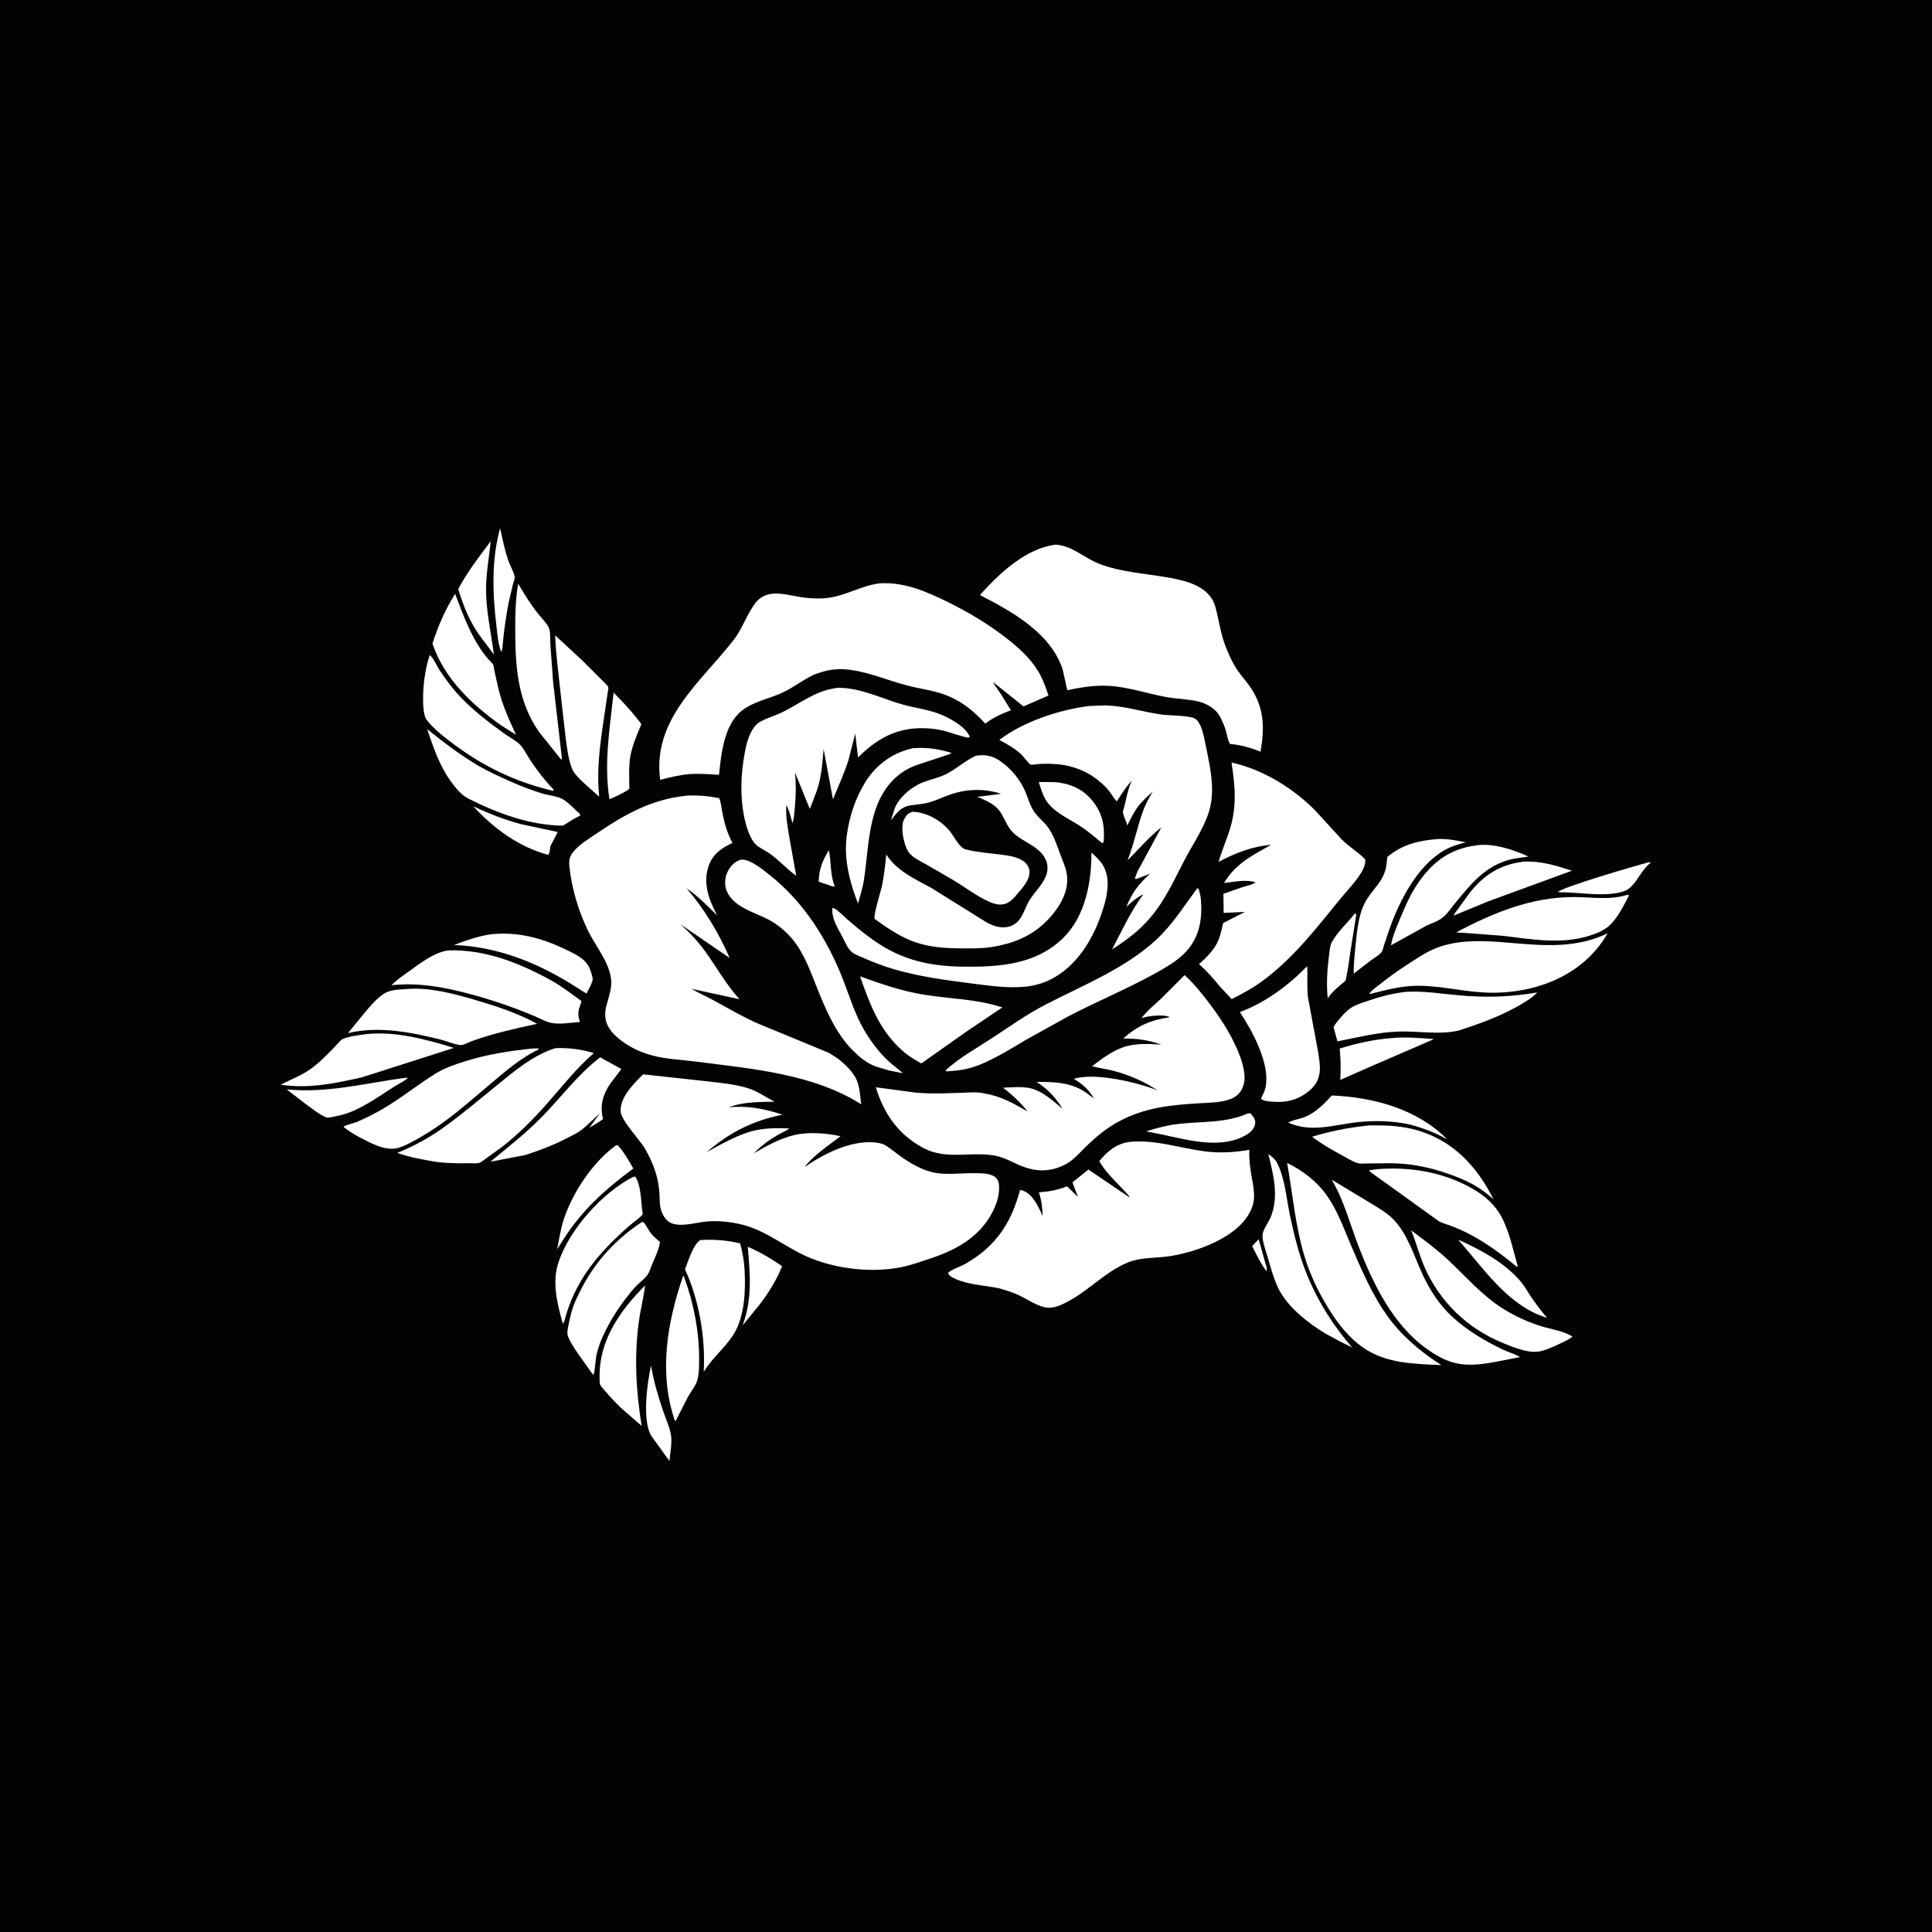 <svg version="1.1" xmlns="http://www.w3.org/2000/svg" style="display: block;" viewBox="0 0 2048 2048" width="1024" height="1024">
<path transform="translate(0,0)" fill="rgb(3,3,4)" d="M -0 -0 L 2048 0 L 2048 2048 L -0 2048 L -0 -0 z"/>
<path transform="translate(0,0)" fill="rgb(255,255,255)" d="M 1334.24 1313.64 L 1341.11 1338.11 C 1341.94 1341.13 1343.36 1344.37 1342.63 1347.5 L 1341.05 1345.5 C 1335.61 1337.95 1331.49 1329.2 1327.38 1320.87 L 1334.24 1313.64 z"/>
<path transform="translate(0,0)" fill="rgb(255,255,255)" d="M 878.589 901.283 C 881.27 913.535 879.906 926.795 884.505 938.613 L 884.865 939.5 C 882.579 940.319 878.913 938.333 876.554 937.481 C 873.56 936.824 870.679 935.553 867.816 934.473 C 868.249 921.371 871.833 912.366 878.589 901.283 z"/>
<path transform="translate(0,0)" fill="rgb(255,255,255)" d="M 690.106 1447.59 C 692.737 1463.63 697.545 1479.7 702.717 1495.09 C 705.57 1503.57 710.188 1513.31 711.379 1522.06 C 712.462 1530.03 710.373 1540.57 709.635 1548.69 L 690.724 1522.53 C 680.325 1506.58 686.11 1465.79 690.106 1447.59 z"/>
<path transform="translate(0,0)" fill="rgb(255,255,255)" d="M 1745.9 914.5 C 1747.7 914.144 1748.07 913.803 1749.84 914.5 C 1740.25 921.795 1736.56 933.072 1728.03 940.859 C 1724.3 944.26 1719.63 945.579 1714.78 946.5 C 1696.02 950.064 1674.87 946.07 1655.75 945.845 L 1651.5 945.614 C 1654.99 940.699 1734.22 917.597 1745.9 914.5 z"/>
<path transform="translate(0,0)" fill="rgb(255,255,255)" d="M 1436.08 968.5 L 1436.81 968.503 L 1437.71 969.5 L 1431.05 1011.5 C 1429.99 1019.02 1429.1 1026.44 1427.48 1033.88 C 1427.24 1034.99 1426.85 1038.51 1426.25 1039.38 C 1425.21 1040.87 1422.4 1042.73 1420.96 1043.99 C 1416.32 1048.1 1411.8 1052.01 1408.22 1057.14 L 1407.44 1058.3 C 1405.95 1043.5 1406.8 1028.43 1408.73 1013.72 C 1409.34 1009.11 1409.57 1003.09 1411.73 998.919 C 1417.11 988.499 1428.72 977.918 1436.08 968.5 z"/>
<path transform="translate(0,0)" fill="rgb(255,255,255)" d="M 501.702 854.611 C 517.774 862.426 535.385 869.185 552.69 873.724 L 591.212 881.965 L 583.86 896.213 L 583.333 897.493 C 582.906 900.233 582.915 904.24 581 906.176 C 550.151 897.927 522.873 877.945 501.702 854.611 z"/>
<path transform="translate(0,0)" fill="rgb(255,255,255)" d="M 792.683 1321.66 C 805.539 1327.05 817.607 1334.34 829.05 1342.24 C 822.993 1357.09 815.241 1369.78 805.521 1382.52 L 787.285 1404.85 C 797.631 1376.4 795.131 1351.02 792.683 1321.66 z"/>
<path transform="translate(0,0)" fill="rgb(255,255,255)" d="M 530.157 559.823 C 532.622 571.452 535.039 583.094 538.855 594.375 C 540.31 598.676 545.457 607.896 545.652 611.918 C 545.732 613.581 544.284 617.242 543.841 618.97 L 539.426 637.549 C 536.33 653.53 534.016 669.396 532.697 685.624 L 531.832 690.768 L 530.889 690 C 527.908 681.819 527.277 672.287 526.24 663.647 C 522.108 629.202 520.83 593.472 530.157 559.823 z"/>
<path transform="translate(0,0)" fill="rgb(255,255,255)" d="M 1545.57 1314.02 C 1569.17 1324.62 1595.45 1338.55 1612.23 1358.8 C 1616.46 1363.9 1619.76 1370 1623.5 1375.49 C 1628.6 1382.97 1634.12 1390.04 1639.92 1396.99 C 1598.26 1384.2 1573.28 1345.01 1545.57 1314.02 z"/>
<path transform="translate(0,0)" fill="rgb(255,255,255)" d="M 1322.3 1180.5 L 1325.5 1180.07 L 1328.3 1183.57 C 1330 1185.93 1331 1188.55 1330.47 1191.45 C 1329.61 1196.15 1326.42 1199.68 1322.5 1202.16 C 1296.18 1218.8 1261.27 1208.84 1233.22 1202.93 L 1215.06 1199.28 C 1226.85 1195.48 1237.83 1192.65 1250.21 1191.3 C 1275.08 1188.6 1298.73 1190.58 1322.3 1180.5 z"/>
<path transform="translate(0,0)" fill="rgb(255,255,255)" d="M 520.21 573.673 C 518.604 590.017 515.585 605.4 515.262 622 C 514.798 645.84 520.469 670.287 523.565 693.808 L 509.917 675.634 C 498.033 659.76 491.524 643.282 485.746 624.469 C 495.246 606.416 507.996 589.95 520.21 573.673 z"/>
<path transform="translate(0,0)" fill="rgb(255,255,255)" d="M 1475.55 1100.41 C 1490.18 1098.93 1505.51 1100.43 1520.12 1101.49 L 1452.75 1130.63 L 1420.73 1144.77 C 1421.39 1133.51 1421.29 1122.72 1420.15 1111.5 C 1438.54 1105.81 1456.32 1101.85 1475.55 1100.41 z"/>
<path transform="translate(0,0)" fill="rgb(255,255,255)" d="M 1101.09 828.966 L 1117.4 829.082 C 1132.27 829.936 1146.64 835.602 1156.48 847.042 C 1168.66 861.203 1171.26 874.199 1169.92 892.5 L 1168.48 893.852 C 1161.51 888.179 1154.59 882.133 1147.17 877.053 C 1134.67 868.5 1119.39 862.717 1110.1 850.242 C 1105.63 844.25 1103.46 835.99 1101.09 828.966 z"/>
<path transform="translate(0,0)" fill="rgb(255,255,255)" d="M 429.608 1142.5 L 432.338 1142.46 C 429.049 1146.04 423.069 1148.55 418.896 1151.2 C 400.213 1163.06 379.037 1179.05 356.909 1183.09 C 354.971 1183.44 348.239 1185.15 346.59 1184.63 C 339.122 1182.26 329.602 1174.13 322.966 1169.51 L 303.935 1154.8 C 346.629 1159.09 387.712 1148.13 429.608 1142.5 z"/>
<path transform="translate(0,0)" fill="rgb(255,255,255)" d="M 652.393 1214.5 L 654.556 1213.74 C 661.104 1220.51 666.628 1230.55 671.345 1238.66 C 642.508 1260.05 618.649 1281.1 598.796 1311.37 L 590.573 1324.32 C 592.676 1313.64 594.338 1302.55 597.759 1292.2 C 607.168 1263.75 628.223 1232.33 652.393 1214.5 z"/>
<path transform="translate(0,0)" fill="rgb(255,255,255)" d="M 650.459 734.154 C 659.127 743.141 667.859 752.031 675.472 761.953 C 676.154 762.841 679.587 766.672 679.715 767.586 C 679.838 768.462 677.433 773.363 676.959 774.562 C 673.984 782.097 670.792 789.766 668.98 797.686 C 666.081 810.355 667.084 823.128 667.121 836 L 664.88 837.877 C 658.693 841.503 652.77 844.615 646.038 847.103 C 639.983 809.272 646.421 771.776 650.459 734.154 z"/>
<path transform="translate(0,0)" fill="rgb(255,255,255)" d="M 1615.38 913.346 C 1633.65 912.522 1649.12 917.523 1666.36 922.961 L 1577.25 955.566 L 1541.04 970.54 C 1541.22 968.846 1543.99 965.756 1545.06 964.243 L 1557.75 946.706 C 1573.07 927.177 1590.54 916.292 1615.38 913.346 z"/>
<path transform="translate(0,0)" fill="rgb(255,255,255)" d="M 1411.84 1161.25 C 1456.08 1163.13 1502.25 1175.56 1534.13 1207.75 C 1521.18 1200.52 1508.54 1195.8 1494.21 1191.97 C 1476.26 1188.09 1457.66 1187.57 1439.43 1189.51 C 1413.62 1192.26 1390.82 1201.01 1365.6 1190.07 C 1369.75 1187.46 1375.79 1186.56 1380.5 1185.01 C 1393.44 1180.75 1402.86 1171 1411.84 1161.25 z"/>
<path transform="translate(0,0)" fill="rgb(255,255,255)" d="M 520.705 990.342 C 548.128 987.575 573.189 993.929 597.781 1005.63 C 608.536 1010.75 621.651 1016.12 625.676 1028.08 C 626.499 1030.53 628.246 1035.16 628.268 1037.62 C 628.304 1041.63 623.484 1049.55 621.656 1053.22 L 603.541 1041.85 C 565.854 1018.87 525.6 1003.51 481.252 1001.72 C 494.303 996.82 506.845 992.29 520.705 990.342 z"/>
<path transform="translate(0,0)" fill="rgb(255,255,255)" d="M 724.326 1351.93 L 725.5 1354.7 C 735.533 1381.72 741.254 1412.31 741.093 1441.13 C 741.052 1448.36 741.163 1456.43 739.056 1463.4 C 737.309 1469.17 732.586 1474.9 729.567 1480.15 L 718.096 1502.56 C 717.254 1504.51 717.287 1505.18 715.5 1506.44 C 697.887 1455.12 707.273 1401.73 724.326 1351.93 z"/>
<path transform="translate(0,0)" fill="rgb(255,255,255)" d="M 683.801 1362.68 C 682.305 1375.66 678.852 1388.6 677.111 1401.64 C 672.108 1439.12 674.288 1474.26 680.123 1511.45 L 659.237 1493.3 L 658.364 1492.47 C 652.513 1486.8 646.616 1480.76 641.432 1474.47 C 639.979 1472.71 637.177 1469.91 636.252 1467.91 C 635.4 1466.06 635.624 1460.28 635.621 1458.05 C 635.567 1419.89 657.881 1388.61 683.801 1362.68 z"/>
<path transform="translate(0,0)" fill="rgb(255,255,255)" d="M 967.324 793.186 C 982.186 792.003 994.393 793.681 1008.54 798.15 C 1007.92 799.225 1004.8 799.996 1003.64 800.443 L 971.072 811.178 C 965.981 813.109 960.724 815.658 956.277 818.798 C 919.739 844.6 921.803 893.094 915.872 932.236 C 914.609 940.862 911.821 949.433 909.511 957.829 C 900.608 934.811 894.338 910.828 897.608 885.922 C 900.238 865.89 906.618 846.176 917.357 828.939 C 928.95 810.333 946.046 798.16 967.324 793.186 z"/>
<path transform="translate(0,0)" fill="rgb(255,255,255)" d="M 636.161 1120.81 L 658.701 1133.23 L 646.802 1148.83 C 639.204 1160.27 636.038 1170.91 638.84 1184.42 L 639.225 1186.23 C 634.769 1189.72 629.586 1192.53 624.764 1195.5 L 635.856 1180.23 C 629.347 1185.85 623.32 1192.31 616.599 1197.59 C 612.094 1201.14 606.324 1203.69 601.254 1206.34 C 586.719 1213.94 572.507 1219.24 556.977 1224.34 L 519.847 1231.46 C 538.731 1215.82 557.347 1201.44 574.575 1183.81 C 595.064 1162.84 612.788 1138.7 636.161 1120.81 z"/>
<path transform="translate(0,0)" fill="rgb(255,255,255)" d="M 1344.47 1223.28 C 1347.95 1225.84 1351.7 1228.72 1353.72 1232.64 C 1362.02 1248.75 1363.56 1270.01 1367.25 1287.59 C 1371.4 1307.44 1376.32 1327.57 1383.6 1346.51 C 1395.17 1376.65 1412.14 1403.88 1433.2 1428.22 L 1421.29 1422.47 L 1404.56 1413.38 C 1386.99 1402.71 1366.48 1386.72 1356.5 1368.35 C 1350.57 1357.44 1347.26 1344.59 1343.8 1332.71 C 1341.97 1326.43 1337.42 1314.29 1338.48 1307.97 C 1339.39 1302.47 1345.01 1295.3 1347.19 1289.75 C 1355.83 1267.81 1349.85 1245.29 1344.47 1223.28 z"/>
<path transform="translate(0,0)" fill="rgb(255,255,255)" d="M 482.453 629.438 C 491.853 654.342 502.48 684.138 521.863 703.214 C 523.55 704.874 523.591 708.512 524.038 710.854 L 528.552 730.901 C 532.796 748.045 539.627 762.98 547.048 778.939 L 531.698 769.226 C 500.308 747.163 470.976 719.392 458.431 682.279 C 464.411 663.461 471.964 646.201 482.453 629.438 z"/>
<path transform="translate(0,0)" fill="rgb(255,255,255)" d="M 1524.11 889.41 C 1534.25 888.989 1543.98 890.861 1553.86 892.902 C 1545.6 895.103 1537.87 897.277 1530.47 901.652 C 1502.09 918.426 1483.67 954.544 1473 984.498 L 1467.12 1001.92 C 1466.47 1004 1465.8 1007.7 1464.43 1009.38 C 1461.73 1012.72 1456.04 1015.92 1452.51 1018.55 L 1435.05 1032.08 C 1434.68 1023.12 1435.84 1013.9 1436.71 1004.97 C 1438.17 989.961 1439.5 971.632 1446.34 957.952 C 1454.06 942.505 1467.82 934.543 1469.81 915.793 L 1470.6 908.461 C 1486.51 895.075 1503.82 890.979 1524.11 889.41 z"/>
<path transform="translate(0,0)" fill="rgb(255,255,255)" d="M 387.512 1096.32 C 418.014 1092.66 452.124 1101.8 481.115 1110.82 L 383.228 1142.13 C 354.209 1148.61 327.315 1154.25 297.506 1149.82 C 310.301 1143.33 321.697 1139.39 333.206 1130.23 C 341.178 1123.89 347.949 1116.7 355.078 1109.47 C 356.965 1107.56 360.615 1102.78 362.859 1101.65 C 369.003 1098.56 380.617 1097.27 387.512 1096.32 z"/>
<path transform="translate(0,0)" fill="rgb(255,255,255)" d="M 549.282 618.818 C 555.77 629.595 561.879 639.721 569.648 649.685 C 572.89 653.843 580.837 661.785 582.258 666.773 C 583.657 671.684 583.124 678.641 583.453 683.873 L 586.362 723.289 L 595.753 804.942 L 594.5 804.792 L 571.534 776.071 C 548.961 743.865 546.294 707.65 546.178 669.5 C 546.127 652.472 546.331 635.623 549.282 618.818 z"/>
<path transform="translate(0,0)" fill="rgb(255,255,255)" d="M 671.285 1247.5 L 673.381 1247.41 L 673.931 1248.16 C 679.257 1256.89 679.368 1270.94 680.514 1280.96 C 680.618 1281.87 681.484 1286.55 681.242 1287.12 C 680.205 1289.6 670.094 1296.74 667.622 1298.91 C 634.37 1328.04 608.979 1357.59 597.957 1401.5 L 596.548 1402.92 C 590.661 1381.87 584.902 1359.58 592.061 1338 C 603.623 1303.14 638.576 1264.16 671.285 1247.5 z"/>
<path transform="translate(0,0)" fill="rgb(255,255,255)" d="M 1563.67 896.336 C 1581.21 893.011 1604.61 900.66 1620.19 908.017 C 1612.3 909.125 1604.77 909.791 1597.14 912.192 C 1572.44 919.953 1558.05 938.536 1542.26 957.683 C 1538.2 962.604 1533.82 969.32 1528.74 973.101 C 1524.39 976.338 1518.28 978.561 1513.27 980.582 L 1474.52 1002.05 C 1476.01 992.922 1480.13 983.474 1483.66 974.945 C 1489.99 959.64 1496.33 944.917 1506.37 931.598 C 1521.44 911.608 1538.58 899.881 1563.67 896.336 z"/>
<path transform="translate(0,0)" fill="rgb(255,255,255)" d="M 452.874 772.96 C 470.519 787.107 488.058 800.581 507.665 812.037 C 517.937 818.038 529.26 823.022 540.084 827.956 C 551.239 833.041 563.217 837.565 574.934 841.181 C 581.295 843.144 590.959 843.911 596.507 847.169 C 602.921 850.935 609.358 858.188 615 863.112 L 614.971 864.5 L 608.236 868.091 L 596.803 875.212 C 562.03 874.948 527.847 862.277 497.037 846.86 C 490.008 843.343 485.021 837.644 480.295 831.542 C 466.64 813.913 459.82 793.834 452.874 772.96 z"/>
<path transform="translate(0,0)" fill="rgb(255,255,255)" d="M 588.464 673.467 L 617.017 699.916 L 639.114 721.961 C 640.464 723.424 643.877 726.35 644.58 727.945 C 645.305 729.591 644.34 733.119 644.077 734.846 L 641.541 752.085 C 637.61 779.064 633.29 804.81 634.266 832.244 L 635.155 844.506 L 618.968 830.067 C 614.695 826.038 608.612 820.294 606.405 814.853 C 602.635 805.562 601.269 794.311 599.911 784.404 L 594.361 735.868 C 592.185 715.041 589.293 694.421 588.464 673.467 z"/>
<path transform="translate(0,0)" fill="rgb(255,255,255)" d="M 1725.01 948.5 L 1726.83 949.047 C 1721.78 959.033 1714.35 973.734 1706.03 981.13 C 1699.64 986.805 1691.62 989.9 1683.56 992.313 C 1654.11 1001.13 1623.75 995.669 1593.86 992.08 L 1552.75 988.924 L 1543.59 988.401 C 1582.9 967.518 1623.95 950.632 1669.08 950.929 C 1687.29 951.049 1707.52 954.321 1725.01 948.5 z"/>
<path transform="translate(0,0)" fill="rgb(255,255,255)" d="M 1447.71 1193.4 C 1451.89 1192.61 1457.13 1193.04 1461.44 1193.02 C 1476.42 1192.94 1492.45 1194.74 1506.72 1199.5 C 1542.81 1211.55 1566.53 1238.15 1583.19 1271.34 C 1571.58 1260.82 1560.71 1254.27 1546.26 1248.41 C 1522.8 1238.98 1498.92 1233.14 1473.5 1233.09 L 1449.41 1233.3 C 1446.29 1233.32 1442.19 1233.84 1439.19 1232.94 C 1433.78 1231.33 1428 1227.64 1423.03 1224.95 C 1412.03 1218.99 1400.84 1212.52 1390.81 1205.04 C 1409.57 1199.31 1428.22 1195.5 1447.71 1193.4 z"/>
<path transform="translate(0,0)" fill="rgb(255,255,255)" d="M 1495.83 1304.14 C 1508.88 1314.04 1522.17 1323.62 1534.19 1334.79 C 1553.62 1352.85 1571.91 1374.38 1594.79 1388.22 C 1606.96 1395.58 1620.05 1401.63 1633.64 1405.82 C 1644.82 1409.27 1656.87 1410.61 1666.98 1416.84 C 1663.68 1419.63 1659.16 1421.5 1655.33 1423.52 L 1647.82 1427 C 1642.17 1429.43 1636.05 1432.18 1629.89 1432.83 C 1618.56 1434.02 1604.21 1428.13 1593.78 1423.91 C 1555.4 1408.41 1525.77 1379.74 1509.5 1341.88 C 1504.22 1329.59 1501.08 1316.5 1495.83 1304.14 z"/>
<path transform="translate(0,0)" fill="rgb(255,255,255)" d="M 742.537 1314.5 C 756.926 1313.62 770.623 1314.71 784.618 1318.05 C 787.05 1327.34 788.733 1336.46 789.28 1346.07 C 790.497 1367.47 789.464 1395.11 778.002 1413.88 C 772.887 1422.25 765.713 1429.77 759.19 1437.05 C 754.256 1442.52 749.967 1447.93 745.979 1454.13 C 748.001 1418.65 741.1 1377.7 726.072 1345.49 C 729.433 1337.42 734.992 1318.44 742.537 1314.5 z"/>
<path transform="translate(0,0)" fill="rgb(255,255,255)" d="M 1460.21 1239.33 C 1494.33 1236.77 1528.17 1242.15 1558.42 1258.65 C 1570.39 1265.18 1581.06 1273.39 1588.62 1284.89 C 1599.18 1300.96 1603.5 1323.63 1608.78 1342 L 1608 1342.98 L 1605.42 1340.91 C 1584.72 1323.57 1558.75 1305.92 1532.8 1297.65 C 1529.81 1296.7 1527.23 1295.82 1524.6 1294.07 L 1452.9 1242.52 C 1451.61 1241.62 1452.07 1242.25 1451.73 1240.5 L 1460.21 1239.33 z"/>
<path transform="translate(0,0)" fill="rgb(255,255,255)" d="M 455.442 694.5 C 458.518 695.805 463.775 707.176 465.868 710.259 C 471.572 718.662 477.564 727.275 484.37 734.833 C 499.087 751.178 516.06 764.139 533.723 777.066 C 538.89 780.848 545.797 784.322 550.41 788.611 C 555.236 793.096 559.109 801.444 562.873 807 C 569.983 817.494 578.131 828.083 586.982 837.157 L 586.5 838.235 L 583.701 837.685 C 545.111 828.228 511.874 812.11 480.16 788.292 C 470.512 781.046 459.784 772.73 452.347 763.183 C 446.874 756.157 448.467 730.925 449.646 721.521 L 449.909 719.5 C 450.973 710.857 452.891 702.808 455.442 694.5 z"/>
<path transform="translate(0,0)" fill="rgb(255,255,255)" d="M 967.288 860.5 C 981.883 860.988 996.327 869.014 1006 879.971 C 1010.73 885.316 1016.62 898.656 1023.67 900.448 L 1025 900.745 C 1036.95 903.628 1049.5 904.412 1061.69 906.028 C 1069.59 907.076 1077.96 908.118 1084.7 912.735 C 1088.08 915.051 1090.7 918.716 1091.22 922.85 C 1092.58 933.7 1081 944.003 1074.77 951.94 C 1072.29 954.139 1069.68 956.648 1066.5 957.766 C 1059.9 960.092 1054.21 958.443 1048.03 955.645 C 1034.52 949.526 1022.82 940.255 1010.09 932.716 L 982.254 916.553 C 977.267 913.706 971.755 911.256 967.308 907.587 C 963.567 904.5 961.534 901.322 959.943 896.739 C 957.167 888.742 954.528 875.37 958.727 867.82 C 960.841 864.018 963.098 861.681 967.288 860.5 z"/>
<path transform="translate(0,0)" fill="rgb(255,255,255)" d="M 911.706 1035.01 C 934.117 1043.04 956.332 1050.75 979.935 1054.5 C 1007.25 1058.84 1036.22 1059.11 1062.53 1067.92 L 1025.49 1092.79 L 976.585 1127.32 C 970.696 1123.85 964.585 1120.47 959.309 1116.09 C 933.19 1094.41 922.562 1066.04 911.706 1035.01 z"/>
<path transform="translate(0,0)" fill="rgb(255,255,255)" d="M 680.266 1295.5 C 680.931 1295.57 681.671 1295.4 682.259 1295.72 C 683.332 1296.3 688.587 1305.66 689.75 1307.13 C 692.513 1310.65 696.315 1313.67 699.668 1316.62 C 698.392 1325.91 692.03 1337.32 688.866 1346.5 C 686.23 1354.14 679.807 1357.62 674.371 1363.23 C 670.185 1367.55 666.433 1372.37 662.794 1377.16 C 653.347 1389.57 645.511 1402.4 639.037 1416.59 C 636.039 1423.17 633.679 1429.84 632.134 1436.9 C 631.347 1440.49 630.634 1455.5 628.923 1457.39 L 626.628 1454.55 L 612.319 1434.36 C 608.647 1428.84 603.674 1421.73 601.737 1415.42 C 600.562 1411.6 603.525 1400.78 604.385 1396.58 C 606.696 1385.29 611.736 1374.67 617.084 1364.53 C 632.086 1336.1 653.378 1313.24 680.266 1295.5 z"/>
<path transform="translate(0,0)" fill="rgb(255,255,255)" d="M 1490.53 1051.38 C 1509.05 1050.29 1527.75 1053.4 1546.18 1055.07 C 1574.86 1057.66 1601.15 1056.88 1629.53 1052.08 C 1623.93 1057.98 1614.92 1063.34 1607.81 1067.27 C 1588.48 1077.95 1566.99 1085.78 1546 1092.46 C 1524.94 1097.3 1502.87 1092.61 1481.37 1093.52 C 1459.14 1094.46 1439.38 1099.65 1417.73 1103.86 L 1413.63 1088.84 C 1414.48 1086.99 1415.54 1085.5 1416.79 1083.91 C 1421.08 1078.47 1426.22 1072.36 1431.97 1068.46 C 1436.9 1065.12 1442.9 1063.39 1448.48 1061.46 C 1462.49 1056.6 1475.76 1053.04 1490.53 1051.38 z"/>
<path transform="translate(0,0)" fill="rgb(255,255,255)" d="M 431.436 1048.41 C 455.979 1046.42 482.57 1053.68 505.876 1060.62 C 527.691 1067.11 549.302 1074.24 569.301 1085.27 C 545.602 1090.46 523.18 1095.34 500.256 1103.59 C 497.521 1104.61 491.696 1107.72 489.056 1107.77 C 483.296 1107.87 472.994 1103.47 467.152 1102.01 C 435.55 1094.13 401.027 1087.33 368.867 1095.19 L 385.15 1075.24 C 391.927 1067.3 401.527 1054.85 411.5 1051.16 C 417.519 1048.93 425.076 1048.91 431.436 1048.41 z"/>
<path transform="translate(0,0)" fill="rgb(255,255,255)" d="M 1385.64 1024.2 C 1386.43 1035.43 1385.01 1046.29 1386.6 1057.72 L 1397.06 1114.06 C 1398.07 1120.99 1399.51 1127.78 1399.04 1134.83 C 1398.48 1143.46 1394.87 1150.34 1388.27 1155.91 C 1376.47 1165.87 1363.78 1169.12 1348.53 1167.82 C 1344.84 1167.51 1339.14 1167.39 1336.71 1164.5 L 1339.7 1158.24 C 1340.53 1156.1 1341.35 1153.91 1341.75 1151.64 C 1346.14 1126.68 1327.5 1092.9 1314.31 1072.84 C 1341.13 1062.91 1365.81 1044.65 1385.64 1024.2 z"/>
<path transform="translate(0,0)" fill="rgb(255,255,255)" d="M 1269.16 941.5 L 1270.63 942.5 C 1271.92 946.595 1272.79 950.456 1273.1 954.747 C 1274.52 974.495 1271.47 992.978 1257.78 1008.19 C 1250.96 1015.76 1242.35 1021.48 1233.64 1026.62 C 1200.96 1045.89 1165.25 1060.08 1131.67 1077.78 L 1088 1102 C 1072.25 1111.31 1057.07 1120.85 1040.15 1128.01 C 1028.5 1132.93 1018.49 1134.73 1005.92 1135.5 L 1002.99 1135.63 L 1002.49 1134.5 C 1016.42 1121.57 1034.3 1111.71 1050.22 1101.32 C 1069.31 1088.85 1088.11 1075.36 1108.38 1064.88 C 1147.98 1044.39 1192.02 1027.03 1225.26 996.5 C 1242.56 980.61 1255.24 960.288 1269.16 941.5 z"/>
<path transform="translate(0,0)" fill="rgb(255,255,255)" d="M 565.226 1111.42 L 570.83 1111.34 L 570.757 1112.5 C 552.579 1121.16 536.936 1134.64 521.628 1147.51 C 497.091 1168.13 473.596 1189.66 445.532 1205.53 C 438.279 1209.63 430.599 1214.21 422.609 1216.66 C 409.207 1220.76 393.508 1212.01 381.852 1205.93 C 375.682 1202.6 369.445 1199.06 364.142 1194.45 C 367.207 1192.06 374.674 1190.9 378.596 1189.19 C 387.103 1185.48 395.554 1181.31 403.62 1176.72 C 423.755 1165.25 441.672 1150.6 461.231 1138.31 C 470.572 1132.44 481.624 1128.61 492.083 1125.3 C 516.515 1117.56 539.826 1113.98 565.226 1111.42 z"/>
<path transform="translate(0,0)" fill="rgb(255,255,255)" d="M 475.882 1007.43 C 513.784 1006.53 548.017 1019.83 580.933 1037.41 C 592.857 1043.78 603.59 1051.82 614.476 1059.79 C 614.621 1059.9 616.254 1061.09 616.254 1061.09 C 616.474 1062.14 614.639 1066.54 614.3 1067.61 C 612.583 1073.04 612.685 1076.75 614.395 1082.18 L 614.784 1083.36 C 605.433 1083.99 592.474 1086.33 583.423 1084.1 C 578.208 1082.81 572.694 1079.78 567.75 1077.61 C 544.218 1067.66 521.469 1059.85 496.792 1053.33 C 469.366 1046.09 443.486 1041.42 414.996 1044.37 C 420.67 1038.59 427.572 1033.96 434.125 1029.23 C 445.572 1020.95 461.493 1008.76 475.882 1007.43 z"/>
<path transform="translate(0,0)" fill="rgb(255,255,255)" d="M 1156.96 903.808 C 1161.47 907.765 1165.73 911.607 1168.9 916.77 C 1176.19 928.672 1174.82 943.51 1171.33 956.463 C 1162.87 987.858 1145.89 1020.36 1116.72 1036.67 C 1107.3 1041.94 1097.31 1044.88 1086.59 1045.94 C 1067.74 1047.8 1047.08 1044.68 1028.38 1042.29 C 1001.29 1038.83 974.216 1035.17 947.913 1027.5 C 936.343 1024.12 925.256 1019.84 914.234 1014.99 C 910.247 1013.24 905.218 1011.46 902.058 1008.42 C 898.181 1004.69 894.762 996.339 892.1 991.492 C 887.505 983.026 881.087 972.469 882.437 962.5 C 885.397 961.853 894.637 971.479 897.339 973.831 C 911.883 986.488 927.665 999.351 944.893 1008.17 C 968.311 1020.15 993.295 1024.32 1019.36 1024.69 C 1058.47 1025.24 1098.25 1022.88 1127.49 993.792 C 1150.48 970.917 1157.13 935.017 1156.96 903.808 z"/>
<path transform="translate(0,0)" fill="rgb(255,255,255)" d="M 784.49 911.5 C 785.451 911.297 785.395 911.27 786.562 911.255 C 795.782 911.133 808.594 921.79 815.56 927.291 C 852.181 956.213 877.375 996.335 894.091 1039.53 C 900.952 1057.26 906.393 1075.45 916.053 1091.96 C 923.028 1103.89 931.961 1115.72 942.091 1125.14 C 946.851 1129.56 952.314 1133.15 956.94 1137.68 L 942.223 1134.67 L 928.093 1130.44 C 918.323 1126.61 911.535 1120.97 904.141 1113.61 C 885.233 1094.77 874.438 1068.25 864.768 1043.85 C 857.049 1024.37 849.794 1004.59 834.529 989.548 C 828.822 983.925 822.416 978.948 815.341 975.157 C 799.697 966.774 777.056 961.877 769.989 943.58 C 767.803 937.922 768.492 929.893 771.062 924.5 C 773.879 918.587 778.284 913.767 784.49 911.5 z"/>
<path transform="translate(0,0)" fill="rgb(255,255,255)" d="M 1704.11 989.368 L 1703.68 990.159 C 1676.69 1036.48 1622.65 1055.14 1571.39 1051.96 C 1547.93 1050.51 1524.32 1044.53 1500.84 1044.97 C 1484.75 1045.27 1469.01 1049.42 1453.5 1053.35 L 1451.33 1053.5 C 1454.36 1049.34 1459.16 1046.22 1463.17 1043.04 C 1471.48 1036.47 1479.72 1030.35 1488.62 1024.6 C 1499.29 1017.72 1510.52 1009.67 1522.35 1005.01 C 1547.69 995.013 1576.7 997.359 1603.09 999.633 C 1638.21 1002.66 1671.39 1005.1 1704.11 989.368 z"/>
<path transform="translate(0,0)" fill="rgb(255,255,255)" d="M 588.723 1111.08 C 602.537 1110.6 616.281 1112.2 629.494 1116.3 C 610.483 1132.86 595.892 1151.8 579.307 1170.55 C 564.702 1187.06 549.085 1202.61 531.669 1216.16 L 515.134 1228.05 C 513.259 1229.33 510.558 1231.74 508.566 1232.52 C 505.958 1233.54 500.149 1233.04 497.157 1233.07 C 485.707 1233.18 474.466 1233.17 463.089 1231.71 C 448.721 1229.39 434.953 1226.93 421.143 1222.18 C 438.368 1215.05 454.084 1206.67 469.311 1195.84 C 488.725 1182.03 507.079 1166.46 525.556 1151.43 C 544.919 1135.69 564.5 1118.73 588.723 1111.08 z"/>
<path transform="translate(0,0)" fill="rgb(255,255,255)" d="M 1411.73 1250.58 L 1452.81 1275.33 C 1460.57 1280.14 1469.7 1285.33 1476.23 1291.77 C 1491.66 1306.98 1498.97 1331.13 1507.72 1350.4 C 1515.28 1367.05 1525.97 1383.47 1539.5 1395.9 C 1555.36 1410.49 1573.81 1421.36 1593.14 1430.64 C 1599 1433.45 1605.67 1435.24 1611.23 1438.5 L 1606.74 1439.49 C 1585.7 1443.16 1562.26 1450.2 1541.02 1444.47 C 1530.67 1441.68 1521.18 1436.09 1512.5 1429.91 C 1476.19 1404.06 1454.95 1359.9 1439.47 1319.35 C 1430.57 1296.03 1424.47 1272.3 1411.73 1250.58 z"/>
<path transform="translate(0,0)" fill="rgb(255,255,255)" d="M 1364.41 1232.76 C 1380.94 1240.84 1395.89 1252.26 1406.57 1267.36 C 1417.64 1283.01 1424.05 1301.14 1431.51 1318.63 C 1442.89 1345.3 1454.96 1373.92 1472.35 1397.3 C 1487.26 1417.34 1506.95 1433.7 1527.89 1447.05 C 1499.15 1445.74 1469.59 1445.53 1445.03 1428.58 C 1430.27 1418.39 1418.27 1403.21 1408.91 1388.08 C 1397.95 1370.38 1388.78 1351.58 1382.77 1331.61 C 1373.02 1299.25 1370.32 1265.86 1364.41 1232.76 z"/>
<path transform="translate(0,0)" fill="rgb(255,255,255)" d="M 1034.36 801.154 C 1043.52 799.607 1051.29 800.874 1059.14 806.009 C 1070.9 813.705 1081.45 826.213 1086.88 839.161 C 1089.55 845.516 1091.42 852.429 1094.93 858.382 C 1099.2 865.643 1105.07 869.556 1110.04 875.84 C 1116.95 884.559 1120.51 896.532 1124.36 906.806 C 1126.62 912.826 1129.64 919.43 1130.74 925.782 C 1133.08 939.44 1127.99 952.559 1120.18 963.544 C 1102.77 988.014 1080.17 999.306 1051.09 1003.89 C 1040.47 1005.57 1029.18 1005.4 1018.44 1005.31 C 1002.33 1005.17 986.201 1004.2 970.817 998.979 C 954.863 993.561 940.613 983.83 927.072 974.035 C 925.769 969.427 934.018 944.057 935.249 937.59 C 937.244 927.11 938.493 916.405 939.44 905.782 C 950.822 923.194 968.999 931.358 986.715 940.932 L 1046.58 978.215 C 1053.69 982.039 1062.56 984.622 1070.5 981.961 C 1084.15 977.387 1085.07 963.813 1091.8 953.482 C 1097.08 945.394 1104.32 938.657 1108.29 929.687 C 1110.67 924.314 1111.23 918.043 1109.04 912.5 C 1102.78 896.641 1083.56 893.074 1072.77 881.431 C 1065.85 873.961 1063.49 862.323 1056.17 855.813 C 1050.33 850.616 1043.11 847.619 1035.98 844.66 L 1061.19 841.52 C 1043.83 835.637 1025.07 836.195 1007.66 842.125 C 1000.03 844.723 992.634 848.429 984.892 850.599 C 978.478 852.397 971.742 852.703 965.19 853.725 C 954.829 855.34 950.303 861.855 944.378 869.724 L 948.202 857.5 C 953.051 844.901 966.429 833.885 978.686 829.16 C 986.953 825.972 995.796 824.325 1003.7 820.195 C 1014.45 814.576 1023.15 806.342 1034.36 801.154 z"/>
<path transform="translate(0,0)" fill="rgb(255,255,255)" d="M 886.45 729.286 C 893.836 728.744 901.879 729.942 909.053 731.581 C 924.948 735.213 940.399 742.103 956.15 746.649 C 970.255 750.72 984.635 752.007 998.27 757.801 C 1008.15 762.001 1023.85 770.725 1027.96 781 C 1027.47 781.289 1027.05 781.722 1026.5 781.866 C 1024.6 782.368 1004.34 775.524 1000.25 774.545 C 992.455 772.68 984.957 771.894 976.935 771.897 C 949.105 771.906 928.7 783.721 909.567 802.988 L 906.568 777.647 L 899.468 805.495 C 895.139 819.542 888.466 833.642 883.009 847.342 L 873.071 794.04 C 871.53 812.472 870.416 828.372 863.031 845.597 L 858.443 857.578 L 842.724 818.851 C 843.96 831.823 843.754 844.202 842.453 857.183 C 841.957 862.138 841.762 867.771 840.067 872.464 C 838.032 866.209 836.859 859.056 833.503 853.451 C 832.73 866.527 835.226 878.704 837.431 891.5 L 843.994 928.442 C 834.944 921.823 827.19 913.385 818.26 906.527 C 813.777 903.084 808.706 900.629 804.014 897.522 C 794.819 891.432 790.457 874.388 788.489 863.909 C 784.471 842.524 785.409 821.001 789.184 799.654 C 790.869 790.13 793.245 779.362 799.055 771.417 C 800.756 769.091 802.853 766.708 805.405 765.294 C 813.313 760.909 822.528 758.406 830.692 754.285 C 843.188 747.977 854.896 739.768 867.821 734.393 C 873.929 731.853 879.954 730.371 886.45 729.286 z"/>
<path transform="translate(0,0)" fill="rgb(255,255,255)" d="M 1154.66 748.375 L 1172.58 747.748 C 1191.91 748.408 1210.69 754.409 1229.76 757.227 C 1240.62 758.83 1252.73 758.07 1263.23 760.474 C 1265.71 761.04 1267.88 762.222 1269.5 764.191 C 1274.42 770.155 1276.42 782.038 1277.95 789.466 C 1280.99 804.222 1284.41 819.438 1284.83 834.541 C 1285.01 840.972 1284.46 847.714 1283.17 854.021 C 1279.34 872.723 1266.67 891.173 1257.71 907.839 C 1245.53 930.479 1236.07 953.371 1219.04 973.125 C 1207.07 987.003 1194.11 996.548 1178.85 1006.39 C 1188.76 987.466 1198.4 966.503 1211.03 949.338 L 1212.19 947.785 C 1205.22 951.239 1199.67 956.054 1193.95 961.216 C 1200.09 946.359 1207.01 936.913 1219.19 926.194 L 1204 931.93 L 1203.05 931 L 1205.73 923.889 L 1231.14 876.98 C 1218.32 886.731 1206.93 900.627 1195.23 911.871 C 1202.39 894.182 1205.62 875.623 1212.31 857.973 C 1214.82 851.324 1218.46 845.15 1221.99 839.005 C 1216.89 843.831 1211.21 848.712 1206.92 854.264 C 1202.08 860.517 1198.58 868.031 1194.98 875.033 C 1193.92 870.784 1191 865.258 1190.37 861.288 C 1190.17 860.06 1191.54 856.263 1191.85 854.93 C 1193.93 846.092 1195.59 837.436 1199 828.975 L 1199.67 827.314 C 1193.62 834.215 1188.83 841.755 1183.9 849.462 C 1180.91 846.883 1178.92 842.679 1176.5 839.51 C 1171.71 833.229 1165.07 827.523 1158.57 823.08 C 1148.87 816.446 1135.9 811.896 1124.31 810.489 C 1116.73 809.569 1109.09 809.373 1101.47 809.855 C 1099.95 809.951 1093.32 810.906 1092.64 810.528 C 1089.71 808.905 1085.13 801.954 1082.19 799.295 C 1075.27 793.056 1067.49 788.683 1059.3 784.362 C 1084.54 764.992 1123.27 752.221 1154.66 748.375 z"/>
<path transform="translate(0,0)" fill="rgb(255,255,255)" d="M 1305.44 808.354 C 1338.28 815.45 1370.36 835.173 1393.89 858.866 L 1422.45 890.033 C 1430.16 897.748 1439.93 903.339 1447.23 911 C 1447.28 912.883 1447.27 914.706 1446.76 916.534 C 1443.5 928.37 1429.39 942.295 1421.65 951.773 C 1395.21 984.141 1370.07 1017.2 1335.67 1041.73 C 1326.2 1048.49 1315.93 1053.77 1305.65 1059.15 L 1293.02 1045.63 C 1286.19 1037.2 1279.18 1029.22 1270.99 1022.07 C 1278.21 1015.71 1286.61 1007.27 1290.74 998.5 C 1293.66 992.295 1295.02 985.062 1296.63 978.42 L 1319.78 966.625 L 1297.14 967.708 L 1296.86 947.473 L 1316.61 940.562 C 1321.41 938.978 1326.71 938.095 1331.07 935.5 C 1321.88 931.714 1307.4 934.982 1297.49 935.999 C 1309.96 915.335 1327.08 907.042 1347.39 895.544 C 1327.02 897.22 1309.73 904.273 1291.77 913.567 C 1294.91 902.629 1299.48 892.095 1303.03 881.278 C 1311.25 856.234 1309.51 834.068 1305.44 808.354 z"/>
<path transform="translate(0,0)" fill="rgb(255,255,255)" d="M 1255.75 1033.67 C 1267.64 1044.52 1277.96 1058.12 1287.5 1071.09 C 1299.98 1088.07 1323.04 1126.13 1318.74 1147.94 C 1317.19 1155.83 1312.32 1161.99 1304.81 1164.89 C 1294.47 1168.88 1283.13 1168.83 1272.23 1169.46 C 1241.38 1171.25 1213.67 1173.89 1185.91 1188.84 C 1172.73 1195.93 1161.5 1205.29 1150.86 1215.72 C 1145.01 1221.45 1139.1 1228.44 1132.11 1232.71 C 1119.51 1240.38 1105.1 1242.64 1090.86 1238.68 L 1089 1238.15 C 1076.97 1234.81 1066.79 1227.09 1054.29 1224.92 C 1028.44 1220.43 1002.96 1229.96 978.5 1216.76 C 952.121 1202.53 936.991 1180.67 928.396 1152.55 L 970.535 1158.19 C 989.274 1159.94 1007.55 1158.74 1026.29 1158.12 C 1031.88 1157.93 1037.37 1157.61 1042.85 1158.96 L 1043.86 1159.24 C 1060.36 1161.66 1075.02 1169.98 1089.2 1178.14 C 1082.7 1169.7 1072.82 1160.27 1064.3 1153.85 L 1063.17 1153.01 C 1072.04 1152.63 1081.96 1151.68 1090.76 1153.28 C 1103.97 1155.68 1116.46 1166.92 1126.31 1175.46 C 1119.01 1163.17 1110.72 1154.63 1098.84 1146.85 C 1115.32 1146.85 1131.15 1147 1146.08 1155.03 C 1150.89 1157.62 1155.25 1161.17 1159.57 1164.49 C 1154.37 1154.94 1147.4 1149.25 1138.36 1143.58 C 1160.55 1136.67 1205.23 1147.22 1227.01 1155.82 C 1213.42 1146.75 1197.89 1139.95 1182.13 1135.59 C 1174.04 1133.36 1165.71 1132.39 1157.62 1130.27 C 1167.48 1122.64 1178.6 1114.35 1190.51 1110.18 C 1203.32 1105.69 1217.79 1106.42 1231.11 1107.36 C 1216.64 1102.37 1205.94 1100.77 1190.67 1100.9 C 1205.64 1087.31 1220.15 1081.14 1240.12 1078.3 C 1233.95 1075 1218.2 1076.82 1211.61 1078.79 L 1210.02 1079.28 C 1216.4 1070.83 1223.96 1065.09 1231.5 1057.93 L 1255.75 1033.67 z"/>
<path transform="translate(0,0)" fill="rgb(255,255,255)" d="M 1118.89 577.344 C 1137.2 578.479 1149.22 591.651 1165.76 597.888 C 1188.41 606.425 1211.98 607.736 1235.57 611.745 C 1255.98 615.214 1282.14 620.543 1288.42 643.587 C 1292.05 656.885 1293.6 670.093 1298.41 683.19 C 1301.81 692.446 1306.17 702.092 1311.66 710.302 C 1315.64 716.252 1320.57 721.527 1324.69 727.388 C 1340.3 749.612 1340.63 771.095 1336.23 796.876 C 1325.55 792.541 1315.41 789.666 1303.92 788.631 C 1301.45 785.055 1300.76 778.951 1299.51 774.745 C 1297.84 769.124 1295.66 764.175 1292.9 759.011 C 1290.42 754.783 1287.42 751.851 1283.29 749.189 C 1278.96 746.403 1274.59 744.563 1269.56 743.44 C 1258.56 740.986 1246.83 740.85 1235.64 738.787 C 1215.59 735.09 1195.5 728.055 1175.08 727.016 C 1159.95 726.246 1146.11 728.535 1131.38 731.652 L 1126.53 709.906 C 1114.06 671.138 1072.82 648.207 1038.75 630.766 C 1059.28 607.848 1087.27 581.404 1118.89 577.344 z"/>
<path transform="translate(0,0)" fill="rgb(255,255,255)" d="M 1198.3 1210.37 C 1225.78 1208.05 1249.97 1216.94 1276.65 1220.42 C 1292.75 1222.53 1308.36 1221.64 1324.33 1218.81 C 1323.96 1228.38 1325.02 1237.32 1326.67 1246.74 C 1328.27 1255.91 1330.75 1266.73 1328.4 1275.94 C 1319.91 1309.16 1270.84 1326.66 1240.66 1331.5 C 1225.38 1333.95 1209.71 1332.38 1195.17 1338.42 C 1172.35 1347.89 1155 1367.09 1133.46 1378.87 C 1127.11 1382.34 1119.31 1386.34 1111.98 1386.25 C 1100.54 1386.12 1087.87 1376.18 1077.37 1371.77 C 1071.35 1369.24 1065.03 1367.41 1058.78 1365.54 C 1043.88 1362.53 1026.54 1361.95 1012.68 1355.64 C 1009.84 1354.35 1006.07 1352.56 1004.87 1349.5 C 1007.69 1345.95 1018.59 1342.44 1023 1339.92 C 1055.41 1321.41 1071.8 1296.93 1081.28 1261.5 L 1082.57 1261.57 C 1094.34 1264.44 1100.86 1279.22 1105.24 1289.09 C 1104.96 1280.58 1104.24 1273.19 1101.61 1265.01 L 1101.27 1263.97 C 1112.14 1263.18 1120.95 1261.44 1131.15 1257.59 L 1142.64 1268.77 L 1136.87 1253.33 L 1153.75 1239.79 L 1197.94 1269.7 C 1195.26 1265.35 1191.1 1261.56 1187.6 1257.84 C 1179.42 1249.15 1171.25 1241.29 1165.26 1230.82 C 1174.51 1219.77 1183.73 1212.09 1198.3 1210.37 z"/>
<path transform="translate(0,0)" fill="rgb(255,255,255)" d="M 932.635 618.359 C 958.625 616.754 982.588 627.236 1005.44 638.528 C 1026.54 648.953 1047.38 661.446 1066.01 675.842 C 1079.11 685.957 1091.73 697.179 1100.44 711.441 C 1105.36 719.516 1108.43 728.33 1111.46 737.248 L 1084.97 748.826 L 1052.6 722.951 C 1054.56 727.072 1057.72 730.758 1060.23 734.568 L 1071.64 752.953 C 1062.57 756.219 1053.29 760.439 1045.56 766.238 L 1044.47 767.087 C 1033.23 754.736 1021.39 744.842 1006 738.173 C 991.39 731.841 976.193 730.535 961.015 726.484 C 939.061 720.624 916.735 710.625 893.902 709.355 C 883.105 708.755 872.317 711.481 862.348 715.375 C 851.388 720.641 841.78 728.198 830.865 733.538 C 816.02 740.8 798.796 743.198 785.688 753.919 C 767.539 768.763 764.369 799.5 762.198 821.369 C 751.314 820.668 740.461 819.732 729.566 820.713 C 719.487 821.621 709.604 824.216 699.794 826.606 C 691.36 762.341 742.474 723.609 777.733 678.324 C 787.285 666.055 791.72 650.677 801.176 638.715 C 813.699 622.874 834.561 631.114 851.136 633.313 C 860.073 634.499 869.606 634.904 878.562 633.665 C 897.22 631.085 913.517 620.598 932.635 618.359 z"/>
<path transform="translate(0,0)" fill="rgb(255,255,255)" d="M 728.369 843.386 C 739.997 842.759 750.903 843.876 762.331 846.026 C 764.266 850.109 764.609 855.894 765.515 860.438 C 767.903 872.416 770.583 882.771 776.47 893.498 L 774.739 894.329 C 763.452 899.789 754.998 906.254 750.941 918.681 C 744.953 937.02 751.763 954.136 760.126 970.372 C 750.308 960.646 739.393 949.312 727.843 941.786 C 746.594 963.385 762.132 989.335 773.514 1015.56 L 721.581 979.976 C 730.817 988.425 738.948 996.855 746.38 1006.96 C 759.204 1024.39 769.241 1043.02 783.813 1059.22 L 733.031 1048.2 C 740.345 1052.6 748.252 1055.95 755.75 1060.03 C 771.83 1068.77 787.436 1078.06 804.275 1085.36 L 878.71 1116.07 L 888.002 1122.05 C 895.275 1127.61 904.916 1136.73 908.33 1145.37 C 911.356 1153.03 911.89 1162.52 912.916 1170.64 C 861.973 1138.13 795.925 1132.88 737.269 1125.27 C 722.105 1123.31 706.293 1122.83 691.5 1118.83 C 678.762 1115.39 667.34 1110.14 656.999 1101.88 C 644.875 1092.2 638.628 1081.82 642.836 1066 C 645.156 1057.27 648.64 1048.07 647.862 1038.88 C 646.284 1020.24 630.816 1002.34 622.907 985.803 C 613.12 965.337 606.266 942.279 603.713 919.719 C 602.922 912.724 603.257 908.28 607.899 902.74 C 614.465 894.904 624.351 889.006 632.75 883.322 C 663.001 862.849 691.309 847.031 728.369 843.386 z"/>
<path transform="translate(0,0)" fill="rgb(255,255,255)" d="M 681.701 1138.84 L 753.659 1146.71 C 767.841 1148.37 782.513 1149.78 796.028 1154.65 C 804.358 1157.65 812.991 1163.85 821.068 1167.85 C 806.126 1168.06 786.55 1167.98 772.671 1173.81 C 792.334 1171.76 810.811 1175.36 829.372 1181.64 C 797.993 1187.93 773.292 1200.45 749.053 1221.36 C 764.618 1212.84 782.613 1202.34 800.032 1198.37 C 812.104 1195.62 824.348 1195.65 836.641 1196.2 C 833.307 1198.96 828.464 1200.75 824.677 1202.94 C 814.98 1208.57 806.965 1214.52 799.147 1222.57 C 812.442 1214.76 826.212 1207.05 841.31 1203.38 C 857.012 1199.56 875.42 1201.11 891.095 1204.41 C 878.81 1213.89 862.165 1224.76 852.85 1237.16 C 869.879 1225.42 889.508 1215.15 910.09 1211.72 C 917.542 1210.47 928.516 1210.1 935.656 1212.75 C 939.827 1214.3 943.903 1217.75 947.5 1220.36 C 958.7 1229.21 972.598 1238.4 986.547 1242.17 C 1001.72 1246.28 1019.43 1243.23 1035.09 1243.63 C 1041.01 1243.78 1049.44 1243.76 1054.4 1247.38 C 1057.26 1249.47 1058.47 1251.97 1058.88 1255.47 C 1060.68 1270.96 1051.58 1288.52 1041.95 1300.05 C 1027.82 1316.99 1007.39 1327.01 986.837 1333.83 C 976.36 1337.3 965.73 1341.2 954.89 1343.34 C 924.385 1349.36 888.616 1345.37 859.867 1333.91 C 834.41 1323.76 813.43 1304.8 786.644 1298.13 C 774.899 1295.2 761.326 1293.77 749.234 1294.82 C 741.696 1295.48 734.294 1297.49 726.756 1298.11 C 720.598 1298.61 712.707 1298.57 707.835 1294.24 C 704.616 1291.39 702.798 1288.24 701.254 1284.28 C 698.959 1278.39 699.436 1270.76 699.012 1264.5 C 697.837 1247.13 692.262 1232.48 683.587 1217.5 C 677.896 1207.67 658.044 1187.5 657.89 1177.66 C 657.648 1162.26 671.801 1148.87 681.701 1138.84 z"/>
</svg>
